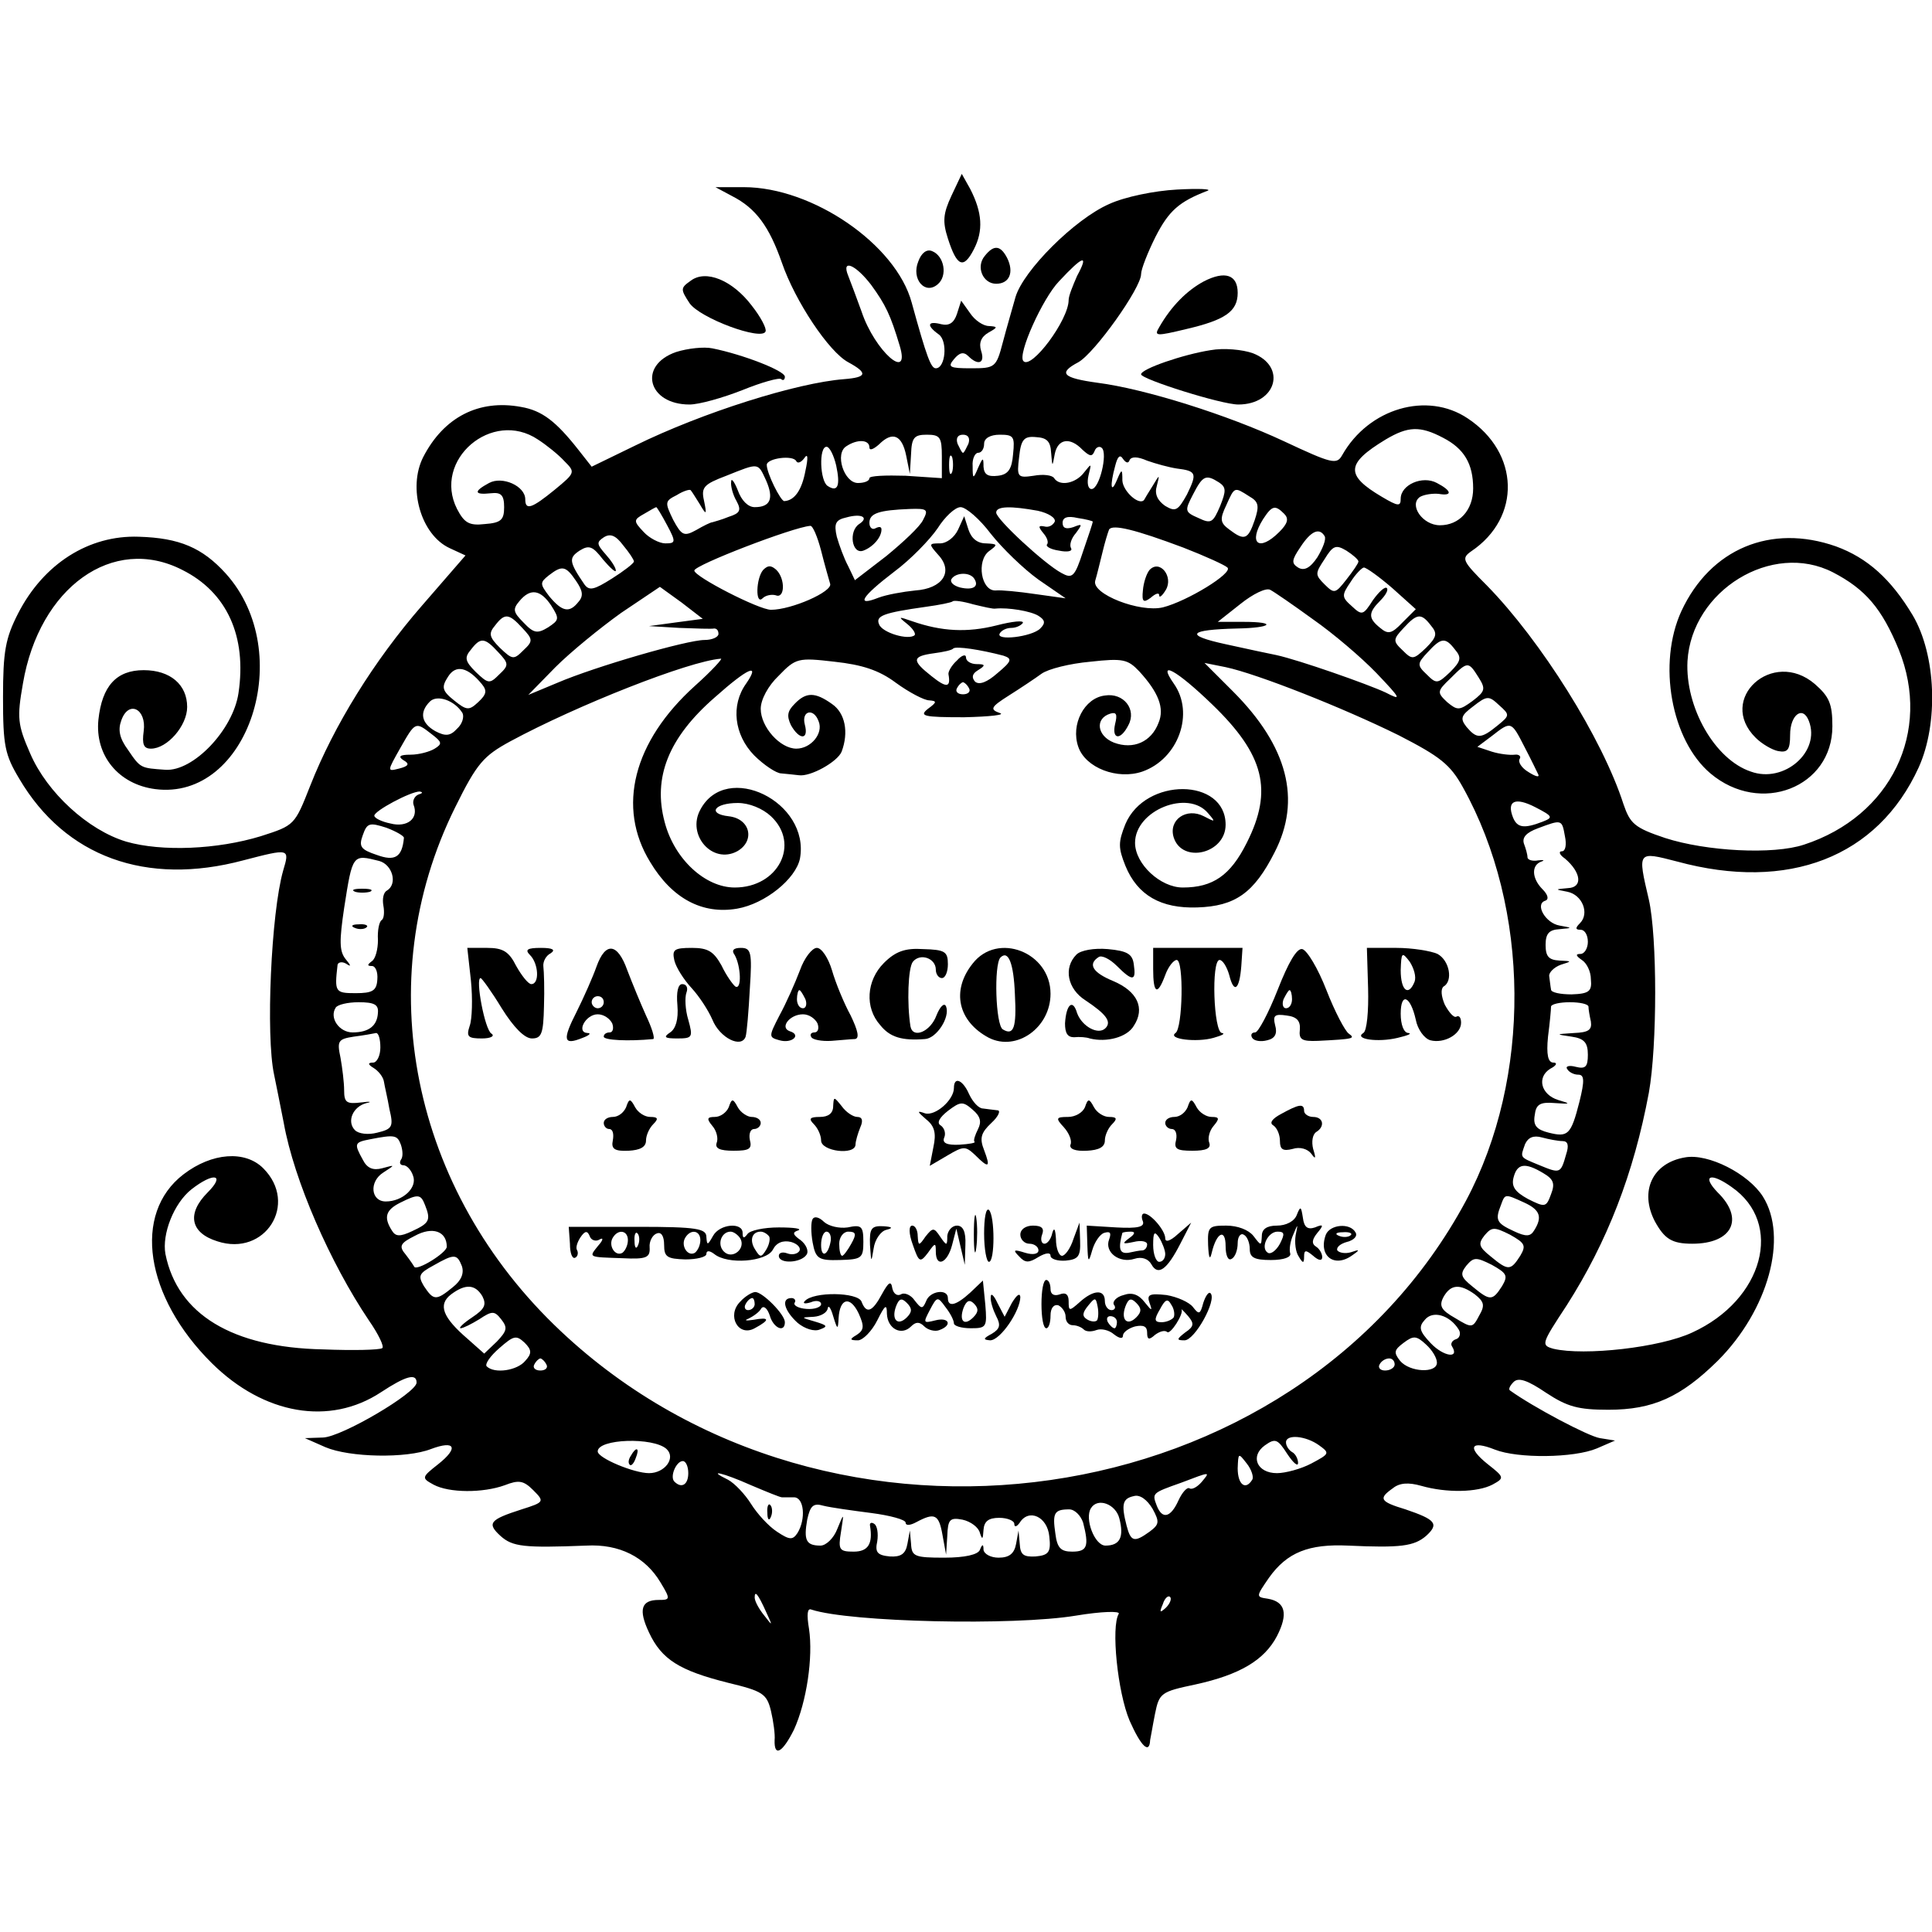 <?xml version="1.0" standalone="no"?>
<!DOCTYPE svg PUBLIC "-//W3C//DTD SVG 20010904//EN"
 "http://www.w3.org/TR/2001/REC-SVG-20010904/DTD/svg10.dtd">
<svg version="1.0" xmlns="http://www.w3.org/2000/svg"
 width="320pt" height="320pt" viewBox="0 0 320 320"
 preserveAspectRatio="xMidYMid meet">
<g transform="translate(0,320) scale(0.1,-0.1)"
fill="#000000" stroke="none">
<path d="M1576 2876 c-14 -30 -15 -43 -6 -71 15 -47 26 -51 43 -18 16 31 14
61 -6 100 l-14 25 -17 -36z"/>
<path d="M1213 2875 c39 -20 61 -50 82 -110 22 -64 78 -148 110 -165 33 -18
31 -25 -7 -28 -78 -6 -234 -55 -346 -110 l-72 -35 -22 28 c-37 47 -60 65 -95
71 -70 13 -128 -17 -162 -83 -26 -51 -4 -129 44 -151 l26 -12 -72 -83 c-80
-92 -146 -199 -185 -298 -26 -66 -26 -66 -82 -84 -72 -22 -164 -26 -223 -9
-63 19 -131 81 -159 146 -21 48 -22 59 -12 116 27 159 149 247 264 188 74 -37
107 -110 93 -204 -9 -61 -75 -130 -121 -127 -41 3 -41 2 -62 33 -14 19 -17 33
-11 49 12 34 42 19 37 -18 -3 -22 0 -29 12 -29 27 0 60 38 60 69 0 37 -28 61
-72 61 -45 0 -69 -26 -75 -82 -6 -59 33 -107 94 -115 154 -20 235 226 117 357
-39 43 -77 59 -144 61 -83 3 -158 -45 -200 -127 -21 -41 -25 -63 -25 -139 0
-80 3 -95 27 -135 76 -129 210 -178 371 -135 77 20 77 20 66 -17 -20 -70 -29
-274 -15 -338 3 -14 10 -50 16 -80 17 -95 77 -232 141 -327 16 -23 26 -44 22
-46 -5 -3 -48 -4 -98 -2 -150 3 -241 58 -261 158 -6 33 14 84 43 107 37 29 57
25 27 -5 -35 -35 -29 -67 16 -81 79 -26 135 62 76 121 -30 30 -85 26 -132 -10
-85 -65 -64 -203 47 -313 86 -85 195 -104 280 -48 41 27 59 32 59 16 0 -17
-124 -90 -155 -91 l-30 -1 34 -15 c40 -17 134 -19 175 -3 40 15 46 2 12 -25
-28 -22 -28 -23 -8 -34 26 -14 82 -14 118 -1 23 9 31 8 47 -8 19 -19 19 -20
-19 -32 -53 -17 -58 -23 -35 -44 20 -18 39 -20 142 -16 55 3 98 -19 123 -61
17 -28 16 -29 -3 -29 -29 0 -34 -16 -16 -54 21 -45 51 -63 130 -83 58 -14 65
-18 72 -47 4 -17 7 -39 6 -48 -1 -29 13 -21 32 17 21 46 32 120 25 167 -4 24
-3 35 4 32 64 -21 335 -27 438 -10 42 7 74 8 71 3 -13 -21 -2 -130 18 -177 19
-43 33 -56 34 -32 1 4 4 23 8 43 7 35 10 37 67 49 73 16 114 40 135 80 19 37
14 57 -15 62 -20 3 -20 3 2 35 30 42 66 56 131 53 87 -4 109 -1 129 16 22 20
16 27 -34 44 -43 13 -45 18 -21 35 11 9 26 10 47 4 42 -12 93 -11 118 2 20 11
20 12 -8 34 -35 28 -28 40 12 24 38 -15 131 -14 169 2 l30 13 -25 4 c-19 3
-110 51 -149 79 -3 2 0 8 6 14 8 8 23 3 54 -18 35 -23 53 -28 103 -28 74 0
120 21 181 81 84 84 117 205 75 272 -24 38 -91 72 -129 65 -54 -9 -76 -56 -50
-106 16 -29 28 -37 62 -37 66 0 87 41 42 85 -27 28 -12 34 23 9 87 -60 53
-187 -65 -241 -53 -25 -179 -39 -230 -27 -21 6 -20 8 22 72 67 105 111 218
136 352 14 78 14 258 0 320 -19 81 -19 80 47 63 184 -50 332 7 400 156 33 73
29 186 -10 252 -36 60 -75 95 -127 114 -108 38 -208 -4 -256 -107 -40 -87 -17
-214 48 -269 83 -70 202 -23 202 78 0 37 -5 49 -29 70 -70 60 -163 -25 -98
-89 10 -10 27 -20 37 -22 16 -3 20 2 20 27 0 33 21 49 31 23 20 -51 -41 -104
-96 -84 -60 20 -109 107 -105 183 7 117 140 199 241 147 54 -28 81 -60 109
-128 55 -136 -13 -276 -157 -323 -51 -17 -162 -11 -230 11 -51 17 -58 24 -69
56 -35 109 -137 271 -226 362 -41 41 -43 45 -26 57 83 56 80 163 -6 220 -67
45 -164 17 -208 -61 -9 -16 -17 -14 -96 23 -94 44 -231 87 -309 97 -58 8 -66
16 -32 34 27 15 104 123 104 146 0 8 11 36 24 62 22 43 39 58 86 76 8 3 -15 4
-51 2 -37 -2 -86 -12 -112 -24 -57 -25 -142 -110 -155 -154 -5 -18 -15 -52
-21 -75 -11 -42 -13 -43 -53 -43 -35 0 -39 2 -28 15 9 11 16 13 24 5 16 -16
28 -12 21 9 -4 13 0 23 12 30 16 9 16 10 1 11 -9 0 -23 9 -31 21 l-15 21 -7
-22 c-5 -15 -13 -20 -26 -17 -23 6 -25 -2 -4 -17 15 -11 11 -56 -5 -56 -8 0
-15 18 -40 109 -26 96 -164 191 -278 191 l-47 0 28 -15z m571 -132 c-7 -16
-14 -33 -14 -40 0 -33 -62 -116 -75 -101 -10 11 32 104 59 132 40 43 50 46 30
9z m-341 -15 c24 -33 32 -50 47 -100 19 -62 -41 -10 -63 56 -8 22 -18 49 -22
59 -12 29 12 19 38 -15z m-552 -256 c14 -9 34 -25 44 -36 18 -18 18 -19 -16
-47 -38 -31 -49 -35 -49 -16 0 22 -38 39 -60 27 -26 -14 -25 -20 3 -17 17 2
22 -3 22 -23 0 -21 -5 -26 -32 -28 -26 -3 -34 2 -46 25 -41 81 58 166 134 115z
m1499 3 c35 -18 50 -43 50 -84 0 -36 -23 -61 -55 -61 -29 0 -52 34 -33 47 7 4
21 6 31 5 23 -4 22 5 -3 18 -24 13 -60 -3 -60 -26 0 -13 -4 -13 -31 3 -61 36
-60 55 6 95 37 22 57 23 95 3z m-889 -30 l6 -30 2 33 c1 27 5 32 26 32 22 0
25 -4 25 -36 l0 -36 -60 4 c-33 1 -60 0 -60 -4 0 -5 -9 -8 -19 -8 -23 0 -39
49 -19 61 18 12 38 11 38 -2 0 -6 7 -3 16 5 22 22 38 16 45 -19z m103 20 c-4
-8 -7 -15 -9 -15 -2 0 -5 7 -9 15 -3 9 0 15 9 15 9 0 12 -6 9 -15z m74 -17
c-2 -25 -8 -34 -25 -36 -17 -2 -23 2 -24 15 0 16 -1 16 -9 -2 -8 -19 -9 -19
-9 3 -1 12 4 22 9 22 6 0 10 7 10 15 0 9 10 15 26 15 23 0 25 -3 22 -32z m63
2 c2 -24 2 -24 6 -2 5 25 25 29 46 7 12 -11 16 -12 20 -2 2 6 8 9 12 5 10 -9
-4 -68 -17 -68 -6 0 -8 10 -5 23 5 20 5 20 -7 5 -14 -19 -41 -24 -50 -10 -3 5
-18 7 -34 4 -27 -4 -28 -2 -24 31 3 29 8 35 28 33 18 -1 24 -7 25 -26z m-356
-21 c7 -33 3 -45 -14 -34 -13 8 -15 65 -2 65 5 0 12 -14 16 -31z m-53 12 c6 9
7 2 2 -21 -6 -32 -18 -49 -35 -50 -6 0 -29 46 -29 60 0 11 44 17 49 6 2 -4 8
-2 13 5z m245 -23 c-3 -7 -5 -2 -5 12 0 14 2 19 5 13 2 -7 2 -19 0 -25z m294
20 c3 6 13 6 29 -1 14 -5 36 -11 49 -13 33 -4 34 -8 17 -43 -15 -27 -19 -29
-36 -19 -13 9 -18 20 -14 33 5 20 5 20 -7 0 -7 -11 -13 -21 -14 -23 -8 -10
-35 14 -36 32 0 20 -1 20 -9 1 -10 -24 -12 -10 -3 23 4 16 8 20 13 12 5 -7 9
-8 11 -2z m-602 -34 c13 -30 7 -44 -19 -44 -11 0 -22 11 -28 28 -6 15 -11 21
-11 14 -1 -7 3 -22 9 -32 8 -15 6 -20 -13 -26 -12 -5 -24 -8 -27 -9 -3 0 -15
-6 -27 -13 -20 -11 -24 -9 -38 17 -14 29 -14 31 6 41 11 7 22 10 23 8 2 -2 8
-12 15 -23 11 -19 12 -18 7 6 -5 22 0 27 37 41 55 22 52 22 66 -8z m750 -3
c12 -8 12 -14 2 -39 -12 -28 -15 -30 -36 -20 -23 10 -23 12 -9 39 16 31 21 34
43 20z m50 -23 c16 -9 17 -16 9 -40 -11 -32 -17 -34 -42 -15 -15 11 -16 17 -5
40 14 31 13 31 38 15z m-964 -48 c15 -28 14 -30 -3 -30 -10 0 -27 9 -36 19
-17 18 -17 20 1 30 10 6 19 11 20 11 1 0 9 -13 18 -30z m424 9 c-5 -11 -33
-37 -61 -60 l-52 -40 -11 23 c-7 13 -15 35 -19 49 -5 22 -2 28 16 32 25 7 38
0 21 -11 -18 -12 -12 -51 7 -44 16 6 30 22 30 35 0 5 -4 5 -10 2 -5 -3 -10 1
-10 9 0 16 16 21 67 23 29 1 31 -1 22 -18z m112 -23 c19 -24 54 -58 79 -76
l45 -31 -50 7 c-27 4 -57 7 -66 6 -24 -1 -32 49 -11 65 15 11 15 12 -5 13 -14
0 -24 8 -29 23 l-7 22 -10 -22 c-6 -13 -19 -23 -30 -23 -19 0 -19 -1 -3 -19
26 -28 7 -56 -38 -59 -20 -2 -48 -7 -61 -12 -38 -15 -29 1 26 43 27 20 59 53
72 72 12 19 29 35 38 35 9 0 32 -20 50 -44z m78 38 c18 -4 30 -12 28 -18 -3
-6 -10 -10 -17 -8 -10 2 -11 0 -2 -11 7 -8 9 -16 6 -19 -2 -3 6 -8 20 -10 14
-3 23 -1 20 4 -3 5 0 16 8 25 11 15 11 16 -4 10 -12 -4 -18 -2 -18 7 0 9 8 12
25 8 14 -2 25 -5 25 -6 0 -2 -7 -23 -16 -49 -14 -43 -18 -46 -36 -36 -28 15
-108 89 -108 100 0 11 25 11 69 3z m408 -5 c8 -8 6 -16 -8 -30 -34 -34 -52
-19 -27 21 15 23 20 24 35 9z m-767 -61 c6 -24 13 -48 15 -55 4 -13 -64 -43
-98 -43 -20 0 -127 55 -127 65 0 9 164 72 192 74 4 1 12 -18 18 -41z m600 5
c36 -14 69 -29 73 -33 10 -9 -67 -56 -107 -66 -38 -9 -118 22 -112 44 3 10 8
31 12 47 4 17 9 33 11 38 6 9 43 0 123 -30z m-910 -23 c0 -3 -17 -16 -36 -28
-30 -19 -38 -21 -46 -10 -26 38 -26 44 -8 56 16 10 22 7 39 -15 12 -14 21 -22
21 -18 0 5 -8 17 -17 27 -15 17 -15 20 -3 28 11 7 20 3 32 -13 10 -12 18 -24
18 -27z m1144 42 c3 -5 -3 -20 -12 -35 -12 -18 -22 -23 -32 -17 -11 7 -11 12
4 34 17 26 31 33 40 18z m56 -42 c0 -3 -9 -16 -20 -30 -18 -23 -20 -24 -36 -8
-16 16 -16 18 0 42 14 23 19 24 36 14 11 -7 20 -15 20 -18z m-1296 -32 c11
-16 13 -25 4 -35 -15 -19 -27 -16 -48 9 -16 21 -16 23 -1 35 22 17 28 16 45
-9z m1352 -12 l39 -35 -22 -22 c-18 -19 -24 -20 -37 -9 -20 16 -20 25 0 45 9
9 14 18 11 21 -3 3 -13 -6 -23 -20 -16 -25 -18 -26 -35 -10 -17 15 -17 18 -2
40 8 13 19 24 22 24 4 0 25 -15 47 -34z m-692 15 c8 -13 -3 -19 -24 -14 -11 3
-17 9 -14 14 7 11 31 12 38 0z m-495 -72 l-44 -6 50 -3 c28 -1 53 -2 58 -1 4
0 7 -3 7 -9 0 -5 -10 -10 -23 -10 -29 0 -181 -44 -244 -71 l-48 -20 45 46 c25
25 74 65 109 90 l64 43 36 -26 35 -27 -45 -6z m1056 5 c33 -23 80 -63 105 -89
41 -43 42 -46 15 -32 -30 14 -144 54 -181 62 -10 2 -48 10 -84 18 -69 15 -62
24 19 26 58 1 67 11 11 11 l-43 0 38 30 c20 16 42 27 49 23 6 -3 38 -25 71
-49z m-1262 23 c14 -22 13 -24 -5 -36 -18 -11 -24 -10 -41 8 -17 17 -18 22 -7
35 18 22 35 20 53 -7z m736 -5 c21 2 58 -4 71 -12 11 -7 12 -12 3 -21 -14 -14
-75 -21 -67 -8 3 5 11 9 19 9 8 0 16 4 19 8 3 5 -17 3 -44 -4 -48 -12 -90 -10
-139 7 -23 8 -24 8 -9 -4 10 -8 15 -16 13 -19 -10 -9 -54 4 -59 18 -6 14 7 19
78 29 22 3 42 7 44 9 2 2 17 0 34 -5 17 -4 33 -8 37 -7z m-784 -32 c18 -19 18
-22 2 -37 -16 -16 -18 -16 -39 4 -18 18 -19 24 -8 37 16 21 23 20 45 -4z
m1505 4 c11 -13 10 -19 -8 -37 -21 -20 -23 -20 -39 -4 -16 15 -16 18 2 37 22
24 29 25 45 4z m-1545 -44 c18 -19 18 -22 2 -37 -16 -16 -18 -16 -39 4 -18 18
-19 24 -8 37 16 21 23 20 45 -4z m1585 4 c11 -13 10 -19 -8 -37 -21 -20 -23
-20 -39 -4 -16 15 -16 18 2 37 22 24 29 25 45 4z m-748 -10 c15 -5 14 -9 -10
-29 -17 -15 -30 -20 -37 -14 -6 7 -5 13 5 19 13 8 12 10 -2 10 -10 0 -18 5
-18 11 0 6 -7 4 -15 -5 -9 -8 -15 -19 -14 -23 4 -22 -3 -23 -28 -3 -33 26 -33
33 4 38 15 2 30 5 32 8 5 4 45 -2 83 -12z m-511 -50 c-102 -92 -130 -201 -74
-292 36 -60 86 -87 144 -77 46 8 97 49 104 83 17 94 -122 162 -165 81 -23 -42
20 -91 61 -69 30 17 22 54 -14 58 -36 4 -24 22 15 22 19 0 41 -9 55 -22 49
-46 12 -118 -60 -118 -49 0 -100 47 -116 108 -20 74 6 140 83 207 55 49 76 58
52 23 -26 -36 -20 -85 13 -119 16 -16 37 -30 45 -30 9 -1 22 -2 29 -3 19 -3
64 22 71 39 12 32 6 64 -16 79 -28 20 -43 20 -62 0 -12 -12 -13 -20 -6 -35 14
-25 30 -25 23 1 -6 23 15 28 23 5 8 -20 -13 -45 -37 -45 -27 0 -59 36 -59 66
0 15 12 38 30 55 28 29 32 30 92 23 46 -5 74 -14 102 -35 22 -16 47 -29 55
-29 13 -1 13 -3 -2 -14 -15 -12 -8 -14 60 -14 43 1 69 4 59 7 -17 6 -15 10 15
29 19 12 43 28 54 36 11 8 47 17 81 20 54 6 62 4 81 -16 32 -35 42 -61 32 -85
-12 -32 -42 -45 -74 -33 -28 11 -32 40 -6 48 10 3 12 -1 8 -17 -6 -26 9 -28
22 -2 14 26 -8 54 -39 49 -34 -4 -57 -48 -44 -85 12 -35 65 -55 106 -41 60 21
87 97 52 146 -28 40 4 23 64 -35 86 -83 101 -142 57 -229 -27 -54 -56 -74
-106 -74 -37 0 -79 39 -79 74 0 54 88 89 121 49 13 -15 12 -15 -7 -5 -29 15
-59 -6 -50 -35 14 -44 86 -27 86 21 0 78 -133 79 -166 1 -12 -30 -12 -39 0
-69 20 -49 59 -71 119 -69 63 2 94 24 128 91 45 87 22 176 -69 267 l-47 47 35
-7 c52 -11 194 -67 287 -113 68 -35 85 -48 106 -86 112 -201 114 -481 5 -685
-282 -525 -1053 -636 -1499 -216 -248 233 -318 580 -175 868 36 73 47 85 91
109 111 60 296 133 349 137 4 1 -15 -20 -43 -45z m-353 3 c9 -11 8 -17 -6 -30
-15 -14 -19 -14 -40 3 -20 16 -21 22 -10 39 13 21 33 16 56 -12z m1651 11 c12
-19 11 -23 -10 -39 -22 -16 -25 -16 -42 -2 -17 16 -17 18 5 39 29 29 30 29 47
2z m-844 -18 c3 -5 -1 -10 -10 -10 -9 0 -13 5 -10 10 3 6 8 10 10 10 2 0 7 -4
10 -10z m-839 -41 c3 -6 0 -18 -9 -26 -11 -12 -19 -13 -36 -4 -23 13 -27 31
-9 49 12 12 41 2 54 -19z m1714 -21 c-27 -22 -34 -22 -51 -2 -11 14 -9 19 11
34 23 18 26 18 43 2 18 -16 18 -17 -3 -34z m-1765 -14 c17 -13 18 -16 5 -24
-8 -5 -26 -10 -40 -10 -18 0 -21 -3 -12 -9 11 -6 9 -10 -7 -14 -20 -5 -20 -5
2 34 25 44 25 44 52 23z m1810 -21 c11 -21 21 -42 23 -46 2 -5 -5 -3 -16 4
-12 7 -18 17 -15 22 3 4 -1 8 -8 7 -8 -1 -25 1 -38 5 l-24 8 24 18 c32 25 32
25 54 -18z m-1832 -79 c-7 -3 -10 -11 -8 -17 9 -23 -11 -38 -38 -31 -15 3 -27
9 -27 13 0 8 60 40 75 40 6 -1 5 -3 -2 -5z m1862 -45 c-31 -12 -42 -10 -49 7
-11 28 4 34 37 17 29 -15 30 -17 12 -24z m-1886 -27 c-3 -32 -15 -39 -45 -28
-27 9 -30 14 -23 33 7 20 11 21 39 12 16 -6 30 -14 29 -17z m1923 3 c3 -14 1
-25 -5 -25 -6 0 -4 -6 5 -12 27 -23 30 -48 5 -49 -22 -2 -22 -2 -1 -6 25 -5
37 -36 21 -52 -8 -8 -8 -11 1 -11 7 0 12 -9 12 -20 0 -11 -6 -20 -12 -20 -9 0
-8 -3 2 -10 8 -5 15 -19 15 -32 2 -20 -3 -24 -32 -25 -18 0 -34 3 -34 8 -1 5
-2 15 -3 22 -1 6 8 15 19 19 19 6 19 6 -2 7 -18 1 -23 7 -23 26 0 19 6 25 23
26 22 2 22 2 0 6 -23 4 -41 35 -24 41 7 2 5 10 -4 19 -18 18 -19 40 -2 46 6 2
4 3 -5 2 -10 -2 -18 1 -18 5 0 5 -3 15 -6 23 -3 10 4 18 23 25 40 15 40 15 45
-13z m-1964 -41 c22 -6 31 -38 13 -49 -6 -3 -8 -14 -6 -25 2 -11 1 -22 -3 -24
-4 -3 -7 -17 -6 -33 0 -15 -4 -31 -10 -35 -8 -6 -8 -8 0 -8 6 0 10 -10 9 -22
-1 -19 -8 -23 -36 -23 -34 0 -35 2 -30 46 0 5 7 7 14 3 9 -6 9 -4 -1 8 -10 13
-10 30 -2 84 14 90 14 89 58 78z m-2 -251 c-1 -22 -15 -33 -42 -33 -22 0 -39
24 -28 41 3 5 20 9 38 9 26 0 33 -4 32 -17z m2005 10 c0 -5 2 -16 4 -25 2 -14
-4 -18 -28 -19 -31 -2 -31 -2 -4 -6 21 -3 27 -10 27 -30 0 -20 -4 -24 -20 -20
-11 3 -18 1 -14 -4 3 -5 11 -9 18 -9 10 0 11 -9 2 -45 -14 -55 -19 -59 -51
-51 -20 5 -26 12 -23 29 2 18 9 22 33 20 27 -2 27 -1 6 5 -29 9 -36 38 -13 52
10 5 12 10 5 10 -9 0 -12 13 -9 43 3 23 5 45 5 50 1 4 15 7 31 7 17 0 30 -3
31 -7z m-2001 -68 c0 -14 -6 -25 -12 -25 -9 0 -9 -3 1 -9 8 -5 16 -15 17 -23
1 -7 6 -27 9 -45 7 -29 5 -33 -20 -39 -15 -4 -31 -2 -37 4 -14 14 -4 39 19 45
10 2 6 3 -9 1 -24 -3 -28 0 -28 20 0 13 -3 37 -6 54 -6 28 -4 31 22 35 16 2
32 5 37 6 4 0 7 -10 7 -24z m34 -161 c3 -9 4 -20 0 -25 -3 -5 -1 -9 4 -9 6 0
13 -8 16 -17 8 -20 -17 -43 -45 -43 -25 0 -28 33 -4 48 20 13 20 13 -2 7 -15
-4 -25 0 -32 14 -15 27 -14 29 12 34 41 8 45 7 51 -9z m1924 6 c9 0 11 -7 6
-22 -9 -32 -10 -32 -44 -18 -34 14 -32 12 -24 35 5 11 14 15 28 11 11 -3 27
-6 34 -6z m-32 -53 c17 -10 20 -17 13 -35 -8 -22 -10 -22 -38 -8 -22 12 -28
21 -24 36 6 23 19 25 49 7z m-1852 -53 c10 -25 7 -30 -21 -43 -21 -10 -28 -9
-34 1 -14 22 -10 34 14 46 30 15 34 14 41 -4z m1821 4 c26 -12 30 -24 16 -46
-6 -10 -13 -11 -34 -1 -28 13 -31 18 -21 43 7 19 6 19 39 4z m-1785 -73 c0
-10 -50 -41 -54 -33 -1 2 -7 11 -14 20 -12 14 -9 19 15 31 29 16 53 8 53 -18z
m1778 -15 c-16 -25 -20 -25 -49 -1 -20 16 -21 21 -10 35 12 14 16 14 42 1 25
-14 27 -18 17 -35z m-1753 -17 c4 -12 -1 -24 -15 -35 -28 -23 -32 -22 -48 2
-10 17 -8 21 16 34 35 20 39 19 47 -1z m1723 -33 c-16 -25 -20 -25 -49 -1 -20
16 -21 21 -10 35 12 14 16 14 42 1 25 -14 27 -18 17 -35z m-1689 -17 c7 -14 4
-21 -17 -35 -15 -10 -23 -18 -19 -18 4 0 18 7 31 15 21 14 25 14 36 0 11 -14
10 -19 -7 -37 l-21 -20 -27 24 c-42 36 -50 57 -28 74 24 18 40 17 52 -3z
m1644 3 c15 -12 17 -18 7 -35 -11 -21 -12 -21 -40 -4 -23 13 -27 20 -19 35 12
21 27 22 52 4z m-27 -58 c4 -6 2 -14 -4 -16 -7 -2 -10 -8 -7 -12 13 -21 -14
-17 -35 5 -19 20 -21 27 -10 39 13 16 41 8 56 -16z m-1546 -52 c-13 -16 -51
-22 -64 -9 -3 4 6 17 21 30 24 21 28 22 42 9 12 -12 12 -18 1 -30z m1510 -3
c0 -18 -45 -16 -61 3 -11 14 -10 18 6 30 16 12 21 12 37 -3 10 -9 18 -22 18
-30z m-1475 -3 c3 -5 -1 -10 -10 -10 -9 0 -13 5 -10 10 3 6 8 10 10 10 2 0 7
-4 10 -10z m1405 0 c0 -5 -7 -10 -16 -10 -8 0 -12 5 -9 10 3 6 10 10 16 10 5
0 9 -4 9 -10z m-1206 -140 c16 -15 -3 -40 -29 -40 -25 0 -85 25 -85 36 0 21
92 24 114 4z m1046 -23 c0 6 -4 15 -10 18 -5 3 -10 10 -10 16 0 14 33 11 55
-5 18 -13 17 -14 -13 -30 -17 -9 -43 -16 -57 -16 -33 0 -45 28 -20 46 17 12
21 11 37 -14 10 -15 18 -22 18 -15z m-76 -28 c-11 -18 -24 -8 -24 19 1 26 1
26 15 8 8 -10 12 -23 9 -27z m-934 11 c0 -19 -11 -26 -23 -14 -8 8 3 34 14 34
5 0 9 -9 9 -20z m104 -20 c26 -11 48 -20 51 -20 3 0 12 0 20 0 17 0 20 -36 6
-59 -8 -12 -13 -12 -34 2 -14 9 -33 30 -43 46 -10 16 -27 34 -38 40 -37 18 -9
12 38 -9z m746 5 c-7 -8 -16 -13 -20 -10 -4 2 -12 -7 -18 -20 -13 -29 -27 -32
-36 -9 -8 21 -8 21 40 38 50 19 49 19 34 1z m-86 -82 c-25 -18 -31 -17 -38 10
-9 35 -7 45 12 49 10 3 22 -6 31 -21 12 -22 11 -26 -5 -38z m-461 31 c31 -4
57 -11 57 -16 0 -5 7 -5 18 1 30 16 37 13 43 -21 l6 -33 2 31 c1 27 4 31 25
27 14 -3 27 -13 29 -22 4 -12 5 -11 6 5 1 14 8 20 26 20 14 0 25 -5 25 -10 0
-6 4 -5 9 2 15 24 46 10 49 -23 3 -26 -1 -31 -23 -33 -20 -1 -25 3 -26 21 l-2
22 -4 -22 c-3 -16 -11 -23 -29 -23 -13 0 -24 6 -25 13 0 10 -2 10 -6 0 -3 -8
-25 -13 -59 -13 -49 0 -54 2 -55 23 l-2 22 -4 -22 c-3 -17 -11 -22 -29 -21
-21 2 -25 7 -21 25 2 13 0 26 -5 29 -4 3 -8 2 -7 -3 5 -30 -3 -43 -27 -43 -24
0 -26 3 -21 33 5 32 5 32 -6 5 -6 -16 -19 -28 -28 -28 -24 0 -28 9 -22 43 5
23 10 28 27 23 12 -3 48 -8 79 -12z m411 -9 c8 -31 1 -45 -23 -45 -18 0 -35
45 -24 62 11 18 41 7 47 -17z m-60 -7 c10 -39 7 -48 -18 -48 -19 0 -25 6 -28
30 -5 34 -2 40 23 40 9 0 19 -10 23 -22z m-525 -148 c11 -24 11 -24 -3 -6 -9
11 -16 24 -16 30 0 12 5 7 19 -24z m662 7 c-10 -9 -11 -8 -5 6 3 10 9 15 12
12 3 -3 0 -11 -7 -18z"/>
<path d="M1264 2256 c-12 -14 -13 -59 -1 -47 5 5 15 7 22 5 15 -6 16 27 1 42
-9 8 -14 8 -22 0z"/>
<path d="M1904 2256 c-5 -6 -10 -21 -11 -34 -2 -19 1 -21 13 -12 8 7 14 9 14
4 0 -5 5 -1 11 9 13 22 -10 51 -27 33z"/>
<path d="M780 1576 c3 -30 2 -64 -2 -75 -6 -18 -3 -21 20 -21 15 0 22 4 16 8
-11 6 -27 92 -18 92 2 0 18 -22 35 -50 20 -32 38 -50 50 -50 16 0 19 8 20 53
1 28 0 58 -1 66 -1 8 4 18 12 22 9 6 3 9 -16 9 -23 0 -27 -3 -18 -12 14 -14
16 -48 2 -48 -5 0 -16 14 -25 30 -12 24 -22 30 -48 30 l-33 0 6 -54z"/>
<path d="M988 1599 c-6 -17 -21 -51 -33 -75 -24 -47 -22 -56 10 -43 11 4 15 8
8 8 -19 1 -3 31 17 31 10 0 20 -7 24 -15 3 -8 1 -15 -4 -15 -6 0 -10 -3 -10
-7 0 -6 41 -8 82 -4 3 1 -2 18 -12 39 -9 20 -23 54 -31 75 -16 45 -36 48 -51
6z m12 -59 c0 -5 -4 -10 -10 -10 -5 0 -10 5 -10 10 0 6 5 10 10 10 6 0 10 -4
10 -10z"/>
<path d="M1117 1609 c3 -12 16 -32 28 -45 13 -14 28 -37 35 -53 12 -30 48 -48
55 -28 2 7 5 42 7 80 4 60 2 67 -15 67 -12 0 -16 -4 -10 -12 10 -18 12 -58 1
-52 -4 3 -15 18 -23 35 -13 23 -22 29 -49 29 -30 0 -33 -3 -29 -21z"/>
<path d="M1325 1593 c-8 -21 -23 -55 -34 -75 -18 -35 -18 -36 0 -41 21 -6 37
9 17 15 -17 6 0 28 22 28 10 0 20 -7 24 -15 3 -8 1 -15 -5 -15 -6 0 -8 -4 -5
-8 2 -4 17 -7 33 -6 15 1 33 3 39 3 8 1 5 14 -7 39 -11 20 -25 54 -31 75 -6
20 -17 37 -25 37 -8 0 -21 -17 -28 -37z m9 -48 c3 -8 1 -15 -4 -15 -6 0 -10 7
-10 15 0 8 2 15 4 15 2 0 6 -7 10 -15z"/>
<path d="M1464 1605 c-29 -29 -32 -74 -6 -103 16 -20 36 -26 74 -23 19 1 42
36 35 54 -3 7 -10 0 -16 -15 -10 -27 -39 -39 -43 -18 -6 38 -4 97 4 107 12 15
38 6 38 -13 0 -8 5 -14 10 -14 6 0 10 11 10 23 0 21 -5 24 -41 25 -30 2 -46
-4 -65 -23z"/>
<path d="M1611 1604 c-36 -45 -24 -96 27 -123 46 -23 102 17 102 73 0 69 -88
103 -129 50z m70 -51 c3 -55 -2 -69 -20 -58 -12 7 -15 107 -4 119 13 13 22 -9
24 -61z"/>
<path d="M1783 1619 c-22 -22 -15 -57 15 -76 33 -22 44 -35 33 -46 -12 -12
-39 3 -47 25 -7 24 -18 15 -20 -17 0 -16 4 -23 15 -23 9 1 21 0 26 -2 28 -7
62 2 73 21 19 29 6 57 -34 74 -34 14 -43 28 -24 40 5 3 18 -3 30 -15 26 -26
32 -25 28 2 -2 18 -11 23 -43 26 -23 2 -45 -2 -52 -9z"/>
<path d="M1910 1595 c0 -41 7 -45 20 -10 5 14 14 25 19 25 12 0 10 -113 -2
-121 -14 -10 35 -16 63 -8 14 4 20 7 14 8 -14 1 -18 121 -4 121 5 0 12 -11 16
-25 8 -32 17 -24 20 15 l2 30 -74 0 -74 0 0 -35z"/>
<path d="M2116 1560 c-15 -38 -32 -70 -37 -70 -6 0 -8 -4 -5 -9 3 -5 14 -7 25
-4 13 3 17 11 13 25 -4 16 -1 19 19 16 17 -2 23 -9 22 -23 -2 -17 3 -20 30
-19 60 3 62 4 51 12 -6 4 -23 36 -37 72 -14 36 -32 66 -40 68 -9 2 -23 -22
-41 -68z m24 -15 c0 -8 -4 -15 -10 -15 -5 0 -7 7 -4 15 4 8 8 15 10 15 2 0 4
-7 4 -15z"/>
<path d="M2266 1563 c1 -38 -2 -71 -8 -74 -16 -10 24 -16 57 -8 17 4 24 7 18
8 -8 0 -13 14 -13 32 0 36 16 30 25 -10 3 -16 14 -31 24 -34 23 -6 51 10 51
29 0 8 -3 13 -8 10 -4 -2 -12 7 -19 20 -6 14 -7 26 -2 30 16 9 10 43 -10 54
-11 5 -42 10 -68 10 l-49 0 2 -67z m77 11 c-10 -25 -23 -15 -23 19 1 30 2 31
15 14 7 -11 11 -25 8 -33z"/>
<path d="M1122 1535 c2 -24 -3 -39 -12 -45 -12 -8 -9 -10 12 -10 25 0 26 2 18
31 -5 16 -6 37 -3 45 3 8 0 14 -7 14 -7 0 -10 -13 -8 -35z"/>
<path d="M1580 1398 c0 -20 -31 -47 -48 -42 -14 5 -13 3 2 -10 14 -11 17 -23
12 -46 l-6 -31 29 17 c27 16 30 16 46 1 23 -23 26 -21 15 8 -8 20 -5 29 12 45
12 11 16 21 10 21 -7 1 -18 2 -24 3 -7 0 -17 11 -23 24 -10 23 -25 30 -25 10z
m40 -68 c-5 -10 -8 -19 -6 -21 3 -2 -9 -4 -25 -5 -21 -1 -29 3 -25 12 3 7 0
16 -6 20 -7 4 -2 13 12 24 21 16 25 16 41 2 13 -11 15 -20 9 -32z"/>
<path d="M1037 1366 c-4 -9 -13 -16 -22 -16 -8 0 -15 -4 -15 -10 0 -5 4 -10 9
-10 6 0 8 -8 6 -19 -3 -14 3 -18 26 -17 19 1 29 6 29 17 0 8 5 20 12 27 9 9 8
12 -5 12 -9 0 -20 7 -25 16 -8 15 -10 15 -15 0z"/>
<path d="M1207 1366 c-4 -9 -14 -16 -23 -16 -13 0 -14 -3 -4 -15 7 -8 10 -21
7 -28 -3 -9 5 -13 28 -13 26 0 31 3 27 18 -2 10 1 18 7 18 6 0 11 5 11 10 0 6
-7 10 -15 10 -7 0 -18 7 -23 16 -8 15 -10 15 -15 0z"/>
<path d="M1380 1368 c0 -12 -8 -18 -22 -18 -17 0 -19 -3 -10 -12 7 -7 12 -19
12 -27 0 -18 56 -25 57 -7 0 6 4 19 8 29 5 11 3 17 -5 17 -7 0 -19 8 -26 18
-13 16 -13 16 -14 0z"/>
<path d="M1797 1366 c-4 -9 -16 -16 -28 -16 -20 0 -21 -2 -7 -17 9 -10 14 -23
11 -29 -2 -7 8 -11 27 -10 20 1 30 6 30 17 0 8 5 20 12 27 9 9 8 12 -5 12 -9
0 -20 7 -25 16 -8 15 -10 15 -15 0z"/>
<path d="M1967 1366 c-4 -9 -13 -16 -22 -16 -8 0 -15 -4 -15 -10 0 -5 5 -10
11 -10 6 0 9 -8 7 -18 -4 -15 1 -18 27 -18 23 0 31 4 28 13 -3 7 0 20 7 28 10
12 10 15 -3 15 -9 0 -20 7 -25 16 -8 15 -10 15 -15 0z"/>
<path d="M2122 1355 c-15 -8 -20 -15 -13 -19 6 -4 11 -15 11 -26 0 -14 5 -17
21 -13 12 4 25 0 31 -8 7 -10 8 -8 3 8 -3 12 -1 24 5 28 15 9 12 25 -5 25 -8
0 -15 5 -15 10 0 13 -9 11 -38 -5z"/>
<path d="M1613 1155 c0 -27 2 -38 4 -22 2 15 2 37 0 50 -2 12 -4 0 -4 -28z"/>
<path d="M1630 1157 c0 -26 4 -47 8 -47 10 0 10 76 0 86 -5 4 -8 -14 -8 -39z"/>
<path d="M2148 1188 c-4 -11 -18 -18 -33 -18 -17 0 -25 -6 -25 -17 -1 -17 -1
-17 -14 0 -8 10 -26 17 -45 17 -29 0 -31 -2 -30 -32 1 -22 3 -26 6 -13 8 34
23 41 23 11 0 -15 4 -25 10 -21 6 3 10 15 10 26 0 11 5 17 10 14 6 -3 10 -14
10 -24 0 -14 8 -18 35 -18 22 0 34 5 32 11 -2 6 0 20 5 31 8 19 8 19 4 -1 -2
-12 0 -28 5 -35 7 -12 9 -12 9 0 0 11 3 11 15 1 9 -8 15 -9 15 -2 0 6 -5 14
-10 17 -8 5 -7 12 2 23 11 13 10 15 -4 9 -12 -4 -18 0 -20 16 -3 19 -4 20 -10
5z m-28 -48 c-6 -11 -15 -18 -20 -15 -13 8 0 35 16 35 12 0 12 -4 4 -20z"/>
<path d="M1346 1181 c-3 -5 -3 -22 0 -39 5 -27 10 -30 45 -29 36 1 39 3 39 30
0 26 -3 29 -26 24 -14 -2 -31 2 -39 9 -8 8 -16 10 -19 5z m30 -36 c-4 -24 -16
-30 -16 -7 0 12 4 22 9 22 5 0 8 -7 7 -15z m34 -5 c-6 -11 -13 -20 -15 -20 -3
0 -5 9 -5 20 0 11 7 20 15 20 13 0 14 -4 5 -20z"/>
<path d="M1893 1177 c3 -9 -8 -12 -44 -10 l-49 3 1 -32 c1 -30 2 -30 8 -9 4
14 13 27 20 29 10 3 12 0 8 -11 -8 -21 17 -40 42 -32 12 4 23 0 28 -9 11 -20
26 -9 48 34 l18 35 -22 -19 c-13 -12 -21 -14 -21 -7 0 13 -24 41 -35 41 -4 0
-5 -6 -2 -13z m-23 -28 c-12 -9 -11 -10 8 -6 12 3 22 1 22 -4 0 -5 -3 -9 -7
-10 -5 0 -15 -2 -24 -4 -15 -2 -17 7 -10 33 1 1 7 2 14 2 8 0 7 -4 -3 -11z
m60 -26 c0 -7 -4 -13 -10 -13 -5 0 -10 12 -10 28 0 21 2 24 10 12 5 -8 10 -21
10 -27z"/>
<path d="M944 1140 c0 -16 4 -26 9 -23 4 2 5 8 3 12 -3 4 0 13 5 21 8 12 12
12 16 2 2 -6 10 -9 16 -5 7 4 6 -1 -2 -10 -16 -20 -18 -19 40 -21 40 -2 46 1
45 18 -1 10 5 21 12 23 7 3 12 -4 12 -19 0 -20 5 -23 35 -24 19 0 35 4 35 9 0
6 5 6 13 0 22 -18 86 -13 97 7 6 12 17 16 30 13 11 -3 17 -10 14 -15 -3 -5
-12 -7 -20 -4 -8 3 -14 1 -14 -4 0 -14 37 -12 46 2 4 6 -1 17 -10 24 -13 9
-14 13 -4 16 7 3 -7 5 -32 5 -25 0 -48 -5 -52 -11 -6 -8 -8 -7 -8 2 0 18 -38
15 -49 -5 -9 -16 -10 -16 -11 -2 0 14 -15 17 -114 17 l-114 0 2 -28z m96 6 c0
-8 -4 -17 -9 -21 -12 -7 -24 12 -16 25 9 15 25 12 25 -4z m17 -8 c-3 -8 -6 -5
-6 6 -1 11 2 17 5 13 3 -3 4 -12 1 -19z m103 8 c0 -8 -4 -17 -9 -21 -12 -7
-24 12 -16 25 9 15 25 12 25 -4z m66 3 c10 -17 -13 -36 -27 -22 -12 12 -4 33
11 33 5 0 12 -5 16 -11z m48 3 c2 -4 0 -14 -5 -22 -8 -13 -10 -13 -18 0 -10
15 -6 30 9 30 5 0 11 -4 14 -8z"/>
<path d="M1441 1138 c2 -30 2 -30 6 -6 2 15 12 29 21 31 12 3 10 5 -5 6 -20 1
-23 -4 -22 -31z"/>
<path d="M1512 1138 c10 -29 12 -30 25 -13 12 17 13 17 13 2 0 -27 19 -20 27
11 l7 27 7 -30 7 -30 1 33 c1 22 -4 32 -14 32 -8 0 -15 -8 -16 -17 0 -17 -1
-17 -12 -1 -10 15 -12 15 -24 0 -11 -16 -12 -16 -13 1 0 9 -4 17 -9 17 -6 0
-6 -13 1 -32z"/>
<path d="M1690 1155 c0 -8 7 -15 15 -15 8 0 15 -5 15 -11 0 -6 -9 -8 -22 -4
-19 6 -21 5 -10 -6 10 -11 16 -11 32 -1 12 7 20 8 20 2 0 -5 11 -9 25 -8 21 2
25 7 24 33 l-1 30 -10 -27 c-5 -16 -14 -28 -19 -28 -5 0 -10 12 -10 28 -1 16
-3 20 -6 10 -2 -10 -8 -18 -13 -18 -5 0 -7 7 -4 15 4 10 0 15 -15 15 -12 0
-21 -6 -21 -15z"/>
<path d="M2196 1155 c-13 -35 14 -56 44 -34 13 9 12 10 -2 5 -10 -3 -20 -1
-23 3 -2 5 5 11 16 14 12 3 18 10 14 16 -9 16 -42 13 -49 -4z m41 -1 c-3 -3
-12 -4 -19 -1 -8 3 -5 6 6 6 11 1 17 -2 13 -5z"/>
<path d="M1461 1057 c-16 -30 -26 -34 -34 -13 -6 16 -80 17 -94 1 -4 -4 0 -5
10 -2 9 4 17 2 17 -3 0 -5 -11 -9 -24 -8 -14 1 -22 6 -20 10 3 4 0 8 -5 8 -18
0 -12 -21 10 -41 12 -10 28 -15 37 -11 14 5 12 7 -8 13 -24 7 -24 7 -2 8 12 1
22 7 23 14 1 6 5 1 9 -13 7 -23 8 -23 9 -3 2 33 19 37 33 8 10 -22 9 -28 -3
-36 -12 -7 -12 -9 2 -9 8 0 23 15 32 33 13 26 16 28 16 11 1 -25 24 -37 40
-21 8 8 14 8 22 0 6 -6 18 -9 25 -6 22 8 16 22 -7 16 -20 -5 -20 -4 -9 17 12
23 13 23 26 5 8 -10 14 -22 14 -27 0 -4 12 -8 28 -8 26 0 27 2 24 39 l-4 40
-21 -20 c-23 -21 -37 -25 -37 -9 0 16 -30 12 -36 -5 -6 -14 -8 -13 -19 1 -6 9
-17 14 -23 10 -6 -3 -12 1 -14 10 -2 13 -6 11 -17 -9z m41 -39 c-15 -15 -26
-4 -18 18 5 13 9 15 18 6 9 -9 9 -15 0 -24z m110 0 c-15 -15 -24 -6 -16 16 5
12 10 14 17 7 8 -8 8 -14 -1 -23z"/>
<path d="M1725 1040 c0 -22 3 -40 8 -40 4 0 7 9 7 21 0 12 5 19 13 17 6 -3 12
-11 12 -19 0 -8 5 -14 12 -14 6 0 14 -3 18 -7 4 -4 13 -4 21 -1 8 3 21 0 29
-7 9 -7 15 -8 15 -2 0 5 9 12 20 15 14 3 20 0 20 -10 0 -12 3 -13 13 -4 8 6
16 8 20 5 5 -6 28 30 24 37 -1 2 4 -3 11 -11 10 -12 10 -17 -5 -27 -14 -11
-15 -13 -1 -13 17 0 54 67 43 78 -3 3 -8 -4 -12 -16 -5 -19 -7 -20 -17 -7 -6
8 -26 17 -44 20 -28 3 -33 1 -28 -13 5 -14 4 -14 -8 1 -10 13 -21 17 -35 12
-12 -3 -19 -11 -16 -16 4 -5 1 -9 -4 -9 -6 0 -11 7 -11 15 0 20 -19 19 -42 -2
-17 -15 -18 -15 -18 2 0 11 -5 15 -15 11 -9 -3 -15 0 -15 9 0 8 -3 15 -7 15
-5 0 -8 -18 -8 -40z m92 -27 c-3 -3 -11 -2 -17 2 -8 5 -7 11 2 22 12 15 13 14
16 -1 2 -10 1 -20 -1 -23z m65 5 c-15 -15 -26 -4 -18 18 5 13 9 15 18 6 9 -9
9 -15 0 -24z m62 0 c-3 -4 -12 -8 -20 -8 -12 0 -13 4 -3 21 9 17 13 19 19 8 5
-7 6 -17 4 -21z m-94 -8 c0 -5 -2 -10 -4 -10 -3 0 -8 5 -11 10 -3 6 -1 10 4
10 6 0 11 -4 11 -10z"/>
<path d="M1226 1044 c-23 -23 -3 -59 24 -44 26 14 25 19 -2 14 -13 -2 -16 -1
-8 2 8 4 18 11 21 17 4 5 10 0 14 -12 6 -21 25 -29 25 -11 0 13 -37 50 -49 50
-5 0 -17 -7 -25 -16z m24 -4 c0 -5 -5 -10 -11 -10 -5 0 -7 5 -4 10 3 6 8 10
11 10 2 0 4 -4 4 -10z"/>
<path d="M1641 1052 c-1 -7 4 -22 9 -32 8 -15 6 -21 -7 -29 -15 -8 -15 -10 -3
-11 17 0 50 49 50 72 -1 7 -6 3 -14 -10 l-12 -23 -12 23 c-6 13 -11 17 -11 10z"/>
<path d="M588 1723 c6 -2 18 -2 25 0 6 3 1 5 -13 5 -14 0 -19 -2 -12 -5z"/>
<path d="M588 1663 c7 -3 16 -2 19 1 4 3 -2 6 -13 5 -11 0 -14 -3 -6 -6z"/>
<path d="M1045 789 c-4 -6 -5 -12 -2 -15 2 -3 7 2 10 11 7 17 1 20 -8 4z"/>
<path d="M1271 694 c0 -11 3 -14 6 -6 3 7 2 16 -1 19 -3 4 -6 -2 -5 -13z"/>
<path d="M1521 2767 c-12 -29 11 -56 32 -38 17 14 11 47 -9 55 -9 4 -18 -3
-23 -17z"/>
<path d="M1631 2776 c-15 -18 -3 -46 19 -46 22 0 30 19 18 43 -11 21 -22 22
-37 3z"/>
<path d="M1144 2735 c-17 -12 -17 -14 -2 -37 17 -25 120 -63 126 -47 2 5 -8
24 -23 43 -32 42 -76 60 -101 41z"/>
<path d="M1994 2734 c-28 -15 -54 -41 -74 -76 -9 -15 -5 -15 45 -3 64 15 85
29 85 60 0 30 -21 37 -56 19z"/>
<path d="M1120 2617 c-64 -22 -47 -87 22 -87 16 0 55 11 88 24 32 13 61 21 64
18 3 -3 6 -1 6 4 0 10 -70 37 -120 47 -14 3 -41 0 -60 -6z"/>
<path d="M2005 2620 c-45 -7 -115 -31 -115 -40 0 -8 133 -50 161 -50 63 0 81
63 24 85 -17 6 -48 9 -70 5z"/>
</g>
</svg>
